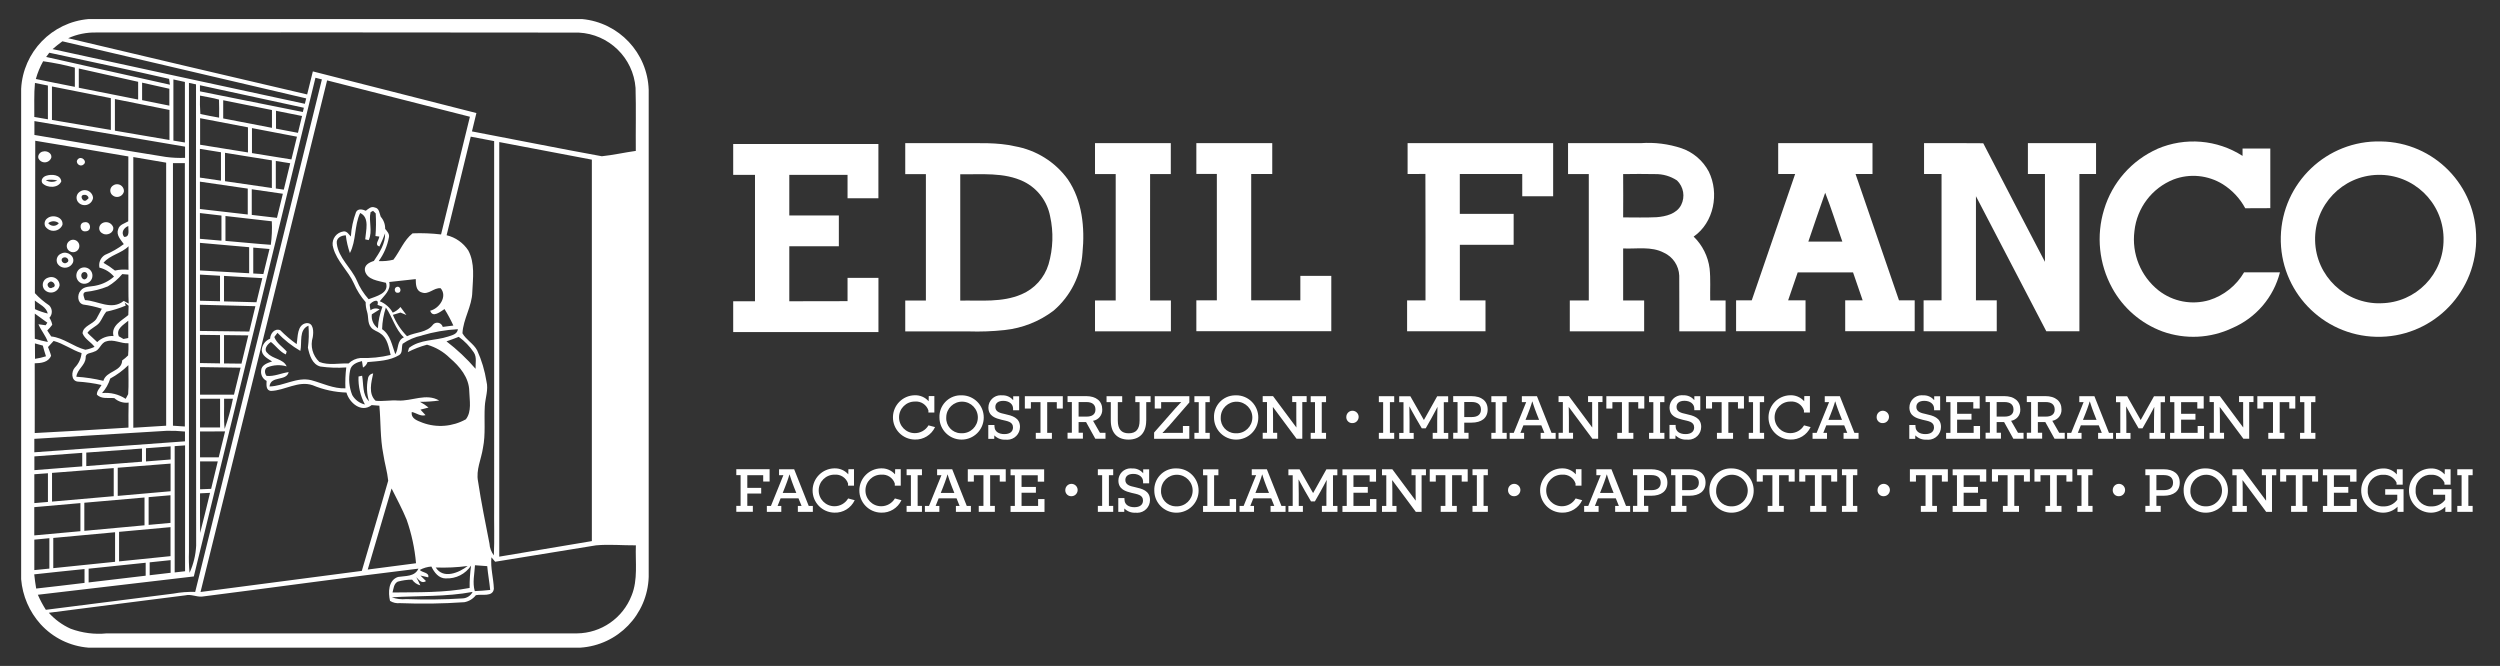 <?xml version="1.0" encoding="UTF-8"?>
<svg xmlns="http://www.w3.org/2000/svg" id="Livello_1" viewBox="0 0 500 133.19">
  <rect x="0" y="0" width="500" height="133.19" fill="#333333" stroke="none"/>
  <defs>
    <style>.cls-1{fill:#fff;stroke-width:0px;}</style>
  </defs>
  <g id="Raggruppa_175-2">
    <path id="Tracciato_560" class="cls-1" d="m17.74,3.81h98.67c7.38.69,13.09,6.75,13.33,14.16,0,32.47,0,64.94,0,97.41-.24,7.53-6.15,13.66-13.67,14.15H17.68c-3.67-.29-7.09-1.97-9.57-4.7-2.24-2.49-3.6-5.65-3.88-8.98V17.76c.38-7.37,6.15-13.33,13.51-13.95m-4.13,3.83c15.93,3.78,31.87,7.53,47.82,11.25.38-1.54.76-3.07,1.14-4.61l32.71,8.33c-.3,1.22-.59,2.44-.89,3.67,8.66,1.64,17.31,3.4,25.98,4.97,2.28-.24,4.52-.75,6.79-1.07-.04-4.2.07-8.4-.05-12.6-.46-6.02-5.33-10.76-11.36-11.06-32.18-.04-64.35-.05-96.52-.02-1.93-.04-3.85.35-5.61,1.15m-3.12,2.17c16.81,3.67,33.64,7.32,50.47,10.94l.27-1.08c-16.25-3.8-32.51-7.61-48.76-11.42-.68.5-1.34,1.02-1.97,1.57m-.65.72c-.21.28-.42.56-.63.84,8.25,1.84,16.49,3.73,24.75,5.55-.04-.29-.12-.88-.16-1.17-7.96-1.83-15.97-3.49-23.95-5.22m-1.24,1.7c-.62,1.12-1.12,2.31-1.46,3.55,2.6.55,5.2,1.05,7.8,1.57v-3.84c-2.09-.55-4.2-.98-6.34-1.28m7.13,1.46v3.84c3.96.79,7.92,1.58,11.87,2.36v-3.55c-3.95-.89-7.91-1.78-11.87-2.66m23,101.59c-10.4,1.22-20.8,2.44-31.19,3.66.45,1.04.99,2.05,1.6,3.01,8.5-1.07,17-2.16,25.5-3.24,1.44-.27,2.91-.38,4.37-.34,8.43-34.17,16.88-68.34,25.34-102.5-.32-.08-.98-.24-1.29-.33-8.08,33.26-16.19,66.51-24.33,99.75M28.42,16.53v3.5c1.82.37,3.64.73,5.45,1.1,0-1.13,0-2.25,0-3.38l-5.45-1.22m6.26,11.59c.77.12,1.53.25,2.3.38v-12.11l-2.3-.5c0,4.07,0,8.15,0,12.22m5.42,90.29c10.75-1.41,21.51-2.81,32.26-4.22,1.75-6.01,3.57-12.01,5.28-18.04-.18-1.79-.73-3.55-.99-5.35-.63-3.18-.48-6.44-.78-9.65l-1.54-.12c-2.06,1.62-4.46-.45-5.04-2.51-2.32-.07-4.61-.56-6.75-1.46-2.86-.98-5.55,1.05-8.37,1.14-1.03-.12-.88-1.27-.85-2.01-.76-.38-1.2-1.2-1.1-2.05.04-1.15,1.3-1.54,2.2-1.84-.85-.56-2.07-1.12-2.07-2.32.08-1,.73-1.87,1.67-2.23.04-1.03.92-2.16,2.04-1.69,1.01,1.02,2.1,1.95,3.27,2.78.26-1.43.05-3.88,1.92-4.2,1.52-.15,1.48,1.78,1.3,2.81-.54,1.77-.03,3.68,1.32,4.95,1.84.73,3.91.24,5.85.3.64-.62,1.47-1.01,2.36-1.09,2.04.07,4.07-.13,6.05-.61-.4-1.49-.6-3.31-1.99-4.24-.62-.52-1.52-.65-1.99-1.34-.67-.87-.42-2.04-.73-3.04-.2-.63-.3-1.28-.29-1.94-.98-1.12-1.78-2.38-2.36-3.75-1.12-2.52-3.39-4.4-4.12-7.1-.45-1.31.26-2.74,1.57-3.18.17-.06.34-.1.51-.12.69-.06,1.03.61,1.44,1.03.1-1.67.45-3.31,1.03-4.88.39-.79,1.32-.56,1.96-.28.53-.39,1.07-.95,1.8-.65.9.14.92,1.17,1.18,1.84.59.67.91,1.54.89,2.43.38.5.93,1.02.75,1.72-.32,1.71-1.02,3.33-2.04,4.73.99.05,1.98-.04,2.94-.28,1.32-1.72,2.09-3.9,3.83-5.27,1.9-.08,3.81,0,5.7.22,1.91-7.85,3.83-15.7,5.77-23.54-9.52-2.42-19.04-4.85-28.56-7.27-8.45,34.1-16.88,68.19-25.31,102.29M6.86,23.39c.91.15,1.82.31,2.72.47v-6.75c-.86-.18-1.72-.34-2.59-.52-.22,2.26-.1,4.53-.13,6.8m30.93-6.81v93.8c-.05,1.4-.01,2.8.12,4.19.78-1.72,1.23-3.56,1.32-5.44-.03-30.76-.04-61.51-.03-92.26-.35-.07-1.06-.22-1.42-.29m2.21.47v1.22c6.86,1.37,13.72,2.75,20.58,4.13l.2-.85c-6.92-1.5-13.85-3-20.77-4.5m-29.61.24v6.7c3.93.67,7.85,1.33,11.78,2v-6.36c-3.93-.78-7.86-1.56-11.78-2.34m29.61,1.82c-.04,1.23-.02,2.46.07,3.69,1.24.29,2.5.49,3.75.73,0-1.2.04-2.41-.02-3.61-1.24-.36-2.53-.53-3.79-.8m-17.03.69v6.33c3.64.62,7.28,1.23,10.91,1.86v-6.01c-3.64-.73-7.28-1.46-10.91-2.18m21.66.24v3.64c3.25.62,6.5,1.25,9.75,1.88v-3.56l-9.75-1.96m10.56,2.12v3.56c1.46.28,2.93.56,4.39.84.27-1.12.55-2.24.82-3.37-1.73-.35-3.47-.69-5.2-1.04m-15.19,1.48v5.31c3.19.52,6.38,1.03,9.57,1.54v-5.02c-3.19-.61-6.38-1.22-9.57-1.83m-33.14.59v2.76c8.77,1.47,17.52,3.01,26.3,4.4,1.27.17,2.55.23,3.83.18v-2.24c-10.05-1.71-20.09-3.41-30.13-5.11m43.51,1.4c0,1.67,0,3.34,0,5,2.63.42,5.26.85,7.89,1.27.37-1.51.74-3.03,1.11-4.55-3-.57-6-1.14-9-1.72m38.93,21.43c1.78.42,3.34,1.52,4.34,3.05,1.35,2.53.93,5.52.8,8.27-.05,2.89-1.83,5.42-1.97,8.29.73,1.31,2.22,2.06,2.94,3.41.9,1.97,1.52,4.06,1.86,6.2.43,1.67-.24,3.31-.33,4.97-.17,2.78.19,5.6-.37,8.35-.32,2.23-1.44,4.39-.98,6.69.62,4.17,1.48,8.29,2.28,12.43.05.86.36,1.69.88,2.37.15-3.29.02-6.58.06-9.87V28.22c-1.56-.3-3.12-.59-4.68-.89-1.61,6.58-3.22,13.15-4.83,19.73M7.05,28.16c-.02,10.16-.02,20.32-.07,30.47.85.93,1.81,1.75,2.86,2.45.68.68.7,1.78.04,2.48.29.42.48.9.57,1.4-.3.4-.64.79-1,1.14.27.39.53.79.79,1.19,2.5.27,4.43,2.05,6.83,2.66.64-.11,1.25-.3,1.84-.58-.71-.98-1.97-1.55-2.4-2.72.11-1.51,2.06-1.75,2.78-2.9.38-.65.7-1.34,1.07-2-1.21-.39-2.45-.67-3.71-.84-1.19-.31-1.25-1.97-.53-2.78.73-.96,2.06-.76,3.1-1.02,1.33-.27,2.57-.89,3.58-1.79-.76-.89-1.77-1.52-2.91-1.79-.21-1,.23-2.02,1.1-2.55,1.34-.56,2.61-1.28,3.77-2.16-.6-.87-1.57-1.8-1.13-2.96.24-.95,1.3-1.16,2.02-1.6.02-4.33.02-8.65.02-12.97-6.21-1.06-12.41-2.12-18.63-3.14m92.81.26v82.92l18.52-3.11c0-25.43,0-50.86,0-76.29-6.18-1.18-12.35-2.35-18.53-3.52m-59.86,1.37v5.74l4.21.61v-5.68c-1.41-.23-2.81-.46-4.21-.68m5.02.8v5.67c3.12.45,6.24.91,9.37,1.36v-5.53c-3.12-.5-6.25-1-9.37-1.51m-18.34.86v54.13c2.19-.16,4.38-.25,6.57-.41,0-17.54,0-35.07,0-52.61-2.19-.38-4.38-.74-6.57-1.12m28.5.78v5.51c.53.08,1.07.15,1.6.23.43-1.76.86-3.52,1.28-5.28l-2.88-.46h0Zm-20.57.43v52.52c.8.05,1.58.1,2.38.16v-52.68h-2.38Zm5.39,3.71v5.47c3.19.37,6.38.73,9.57,1.1v-5.18c-3.19-.46-6.38-.92-9.57-1.39m10.37,1.51v5.14l5.04.59c.39-1.61.78-3.22,1.18-4.82-2.07-.3-4.15-.61-6.22-.9m23.77,4.57c-.45,1.81.47,3.8-.38,5.6l-.7-.15c.12-1.69.94-4.39-1.01-5.27-1.2,2.52-.75,5.52-2.05,8.01-.4-1.15-.68-2.34-.82-3.55-.93.03-1.97.54-1.8,1.65.33,2.89,2.86,4.81,3.99,7.36.57,1.38,1.37,2.65,2.37,3.77,1.45-.57,4.17-1.16,3.47-3.28-1.51-.41-3.74-.57-4.2-2.38-.23-1.16.87-1.71,1.78-1.99,1.11-1.65,2.32-3.46,2.25-5.54-.33.9-.71,1.78-1.13,2.64-1.1-.29-.05-1.33-.03-1.98l-.77-.1c.13-1.51.14-3.02.05-4.53l-.53-.52-.49.27h0Zm-34.14.21v5.13l4.31.37v-5.02c-1.44-.16-2.87-.33-4.31-.5m5.11.59v4.98c3.02.25,6.04.57,9.07.78.21-1.56.28-3.13.2-4.7-3.09-.35-6.18-.71-9.27-1.06m-20.27,4.18c1.24.05.79-1.41.84-2.18-.9.35-1.51,1.29-.84,2.18m15.17,1.19v5.52c3.28.18,6.56.38,9.84.56v-5.21l-9.84-.87m-19.3,3.99c.81.45,1.58.97,2.3,1.55.89-.2,1.8-.25,2.71-.15-.02-1.57-.04-3.14.01-4.71-1.45,1.46-3.69,1.71-5.01,3.31m29.95-3.04v5.18c.67.04,1.34.07,2.02.11.41-1.67.82-3.34,1.23-5.01-1.08-.09-2.16-.19-3.25-.28m-29.09,7.76c-1.41.58-2.9.94-4.42,1.1-.83.2-.29,1.13-.15,1.64,2.61.14,5.35,2.13,7.76.16l.98.53c-.08-1.93-.03-3.86-.05-5.79l-1.23-.1c-.82.98-1.79,1.81-2.89,2.46m18.43-2.37v5.24c1.34.03,2.67.06,4.01.1v-5.1l-4.01-.23m4.81.26v5.1c2.16.06,4.33.11,6.49.17.39-1.61.78-3.21,1.17-4.82-2.56-.15-5.11-.3-7.66-.45m33.04,1.22c.4,1.64-1.01,2.7-1.89,3.85,1.1.44,2.02,1.25,2.6,2.28.6-.25,1.13-.64,1.54-1.13.41.52.81,1.06,1.19,1.6l-1.19-.49c-.51.15-1.01.3-1.51.46.65,1.6,1.61,3.05,2.82,4.27,1.72-.85,3.99-.67,5.21-2.33.42-.46,1.14-.5,1.61-.07.16.15.27.33.33.54.71-.1,1.41-.19,2.12-.27-.52-1.14-1.11-2.24-1.77-3.3-.78.5-2.39,1.85-2.86.33,1.83-.44,3.49-2.86,2.09-4.49-1.34-.18-2.41,1.39-3.8.83-1.16-.32-1.17-1.68-1.18-2.66-1.77.21-3.54.39-5.31.58m-70.87,3.71c0,.57,0,1.15.02,1.72.82.37,1.68.67,2.56.88-.29-1.32-1.64-1.82-2.57-2.6m66.96.82c.03.38.08.76.16,1.13.52-.42,1.24-.49,1.83-.18-.39.25-1.18.74-1.57.99-.13,1.08.33,2.15,1.22,2.78.07-1.47.38-2.92.91-4.3-.33-.13-.66-.25-.99-.38.4-1.46-1.16-.66-1.56-.06m-49-.38l.21.59c-1.26.53-2.56.94-3.9,1.22-.53.64-.83,1.42-1.29,2.09-.64.91-1.87,1.2-2.47,2.14.62.65,1.33,1.21,1.95,1.85.86-.85,2.05-1.29,3.26-1.21-.54-2.08,1.67-3.09,2.96-4.2.02-.46.05-1.39.06-1.85-.26-.22-.52-.43-.78-.64m15.04.43v5.24c3.29.04,6.58.08,9.87.12.41-1.69.82-3.37,1.23-5.07-3.7-.1-7.4-.19-11.11-.29m36.45,4.88c1.68,1.16,1.98,3.25,2.64,5.02.71-1.11.28-2.74,1.72-3.38-1.74-1.62-2.28-4.05-3.61-5.96-.46,1.4-.71,2.85-.75,4.32m-69.46-3.11c-.02,1.67-.02,3.35,0,5.03.86.27,1.73.48,2.61.65-.44-1.29-1.37-2.32-1.89-3.55.48.06.97.13,1.45.2.08-.12.25-.38.34-.51-.83-.62-1.67-1.22-2.51-1.82m16.79,4.53l.94.55.96-.2c0-1.15,0-2.3,0-3.45-.92.81-2.51,1.62-1.89,3.1m36.31,2.93c-1.69-.98-3.23-2.19-4.58-3.61-.22.27-.43.55-.63.83.45,1.25,1.65,1.95,2.48,2.91l-.18.58c-1.21-.54-1.95-1.7-2.98-2.49-.69.43-1.55,1.49-.69,2.21,1.05,1.23,3.18,1.13,3.84,2.67-1.26-.37-2.62-.31-3.84.18-.67.3-.59,1.24-.18,1.72,1.52.16,2.94-.56,4.42-.76-.44,1.91-3.63.65-3.83,2.88,2.84-.08,5.48-1.96,8.35-1.26,2.26.61,4.42,1.72,6.83,1.63-.06-1.4,0-2.79.17-4.18-1.72.12-3.46.06-5.17-.18-1.65-.42-2.19-2.3-2.5-3.77.19-1.46.23-2.93.11-4.4-1.97.79-1.25,3.37-1.62,5.02m24.3-3.05c-1.38.28-2.69.84-3.85,1.65-.27.73.07,1.79-.69,2.26-1.89,1.15-4.19,1.2-6.33,1.4-.15.47-.48.86-.91,1.1-.05-.32-.15-.98-.2-1.3-.99.23-2.19.7-2.37,1.85-.35,1.65-.21,3.37.42,4.94.55.96,1.47,1.64,2.54,1.89-.92-1.72-1.36-3.65-1.28-5.6.18-.04.55-.11.72-.15.32,1.72,0,3.8,1.39,5.11-.46-1.45-.54-2.99-.23-4.47.04-.57.48-1.03,1.05-1.1-.37,1.76-1.01,4.04.48,5.46,1.49.17,2.99-.16,4.49-.04,2.76.16,5.63-1.54,8.24,0-1.27.17-2.56.26-3.85.26.61.32,1.18.7,1.71,1.14l-1.61.42c.34.36.67.72,1.01,1.1-.98.32-1.83-.45-2.75-.63-.2,1.37,1.17,1.74,2.16,2.15,2.85,1.05,6.01.79,8.66-.69,1.21-1.56.73-3.77.68-5.61-.04-2.74-1.91-4.96-3.89-6.65-1.27-1.26-2.84-2.17-4.56-2.66-1.33.36-2.62.86-3.84,1.48.06-.21.18-.63.24-.84,2.24-1.74,5.23-1.41,7.8-2.26.78-.27,1.85-.45,1.98-1.48-2.44.13-4.86.55-7.21,1.25m-44.38-.12v5.64c1.34.02,2.67.05,4.01.07v-5.66c-1.34-.02-2.67-.04-4.01-.05m4.81.05v5.67c1.17.01,2.33.03,3.49.04.45-1.88.92-3.76,1.37-5.65l-4.86-.06m44.49,1.25c2.12,1.63,4.07,3.46,5.82,5.49-.05-1.07.29-2.29-.34-3.25-.81-1.22-1.84-2.29-3.03-3.14-.8.32-1.62.62-2.44.9m-78.58-.08c-.37.42-.74.82-1.12,1.22.21.58.46,1.14.61,1.74-.52,1.33-2.04,1.49-3.27,1.51.02,4.65,0,9.3,0,13.95,6.25-.32,12.5-.69,18.75-1.09,0-1.67-.02-3.33.03-5-1.03.14-2.08-.19-2.85-.89-1.16-.12-2.62.25-3.5-.72-.02-.75.59-1.3.94-1.91-1.58-.36-3.19-.58-4.8-.68-1.31-.18-1.27-2.01-.55-2.8.77-.78,1.25-1.8,1.35-2.9-1.95-.63-3.6-1.91-5.58-2.43m8.11,2.14c-.64.34-1.8.22-1.71,1.23-.07,1.52-1.71,2.29-1.86,3.79,1.82.11,3.62.39,5.4.82.57-2.02,3.69-1.82,3.76-4.08.43-.3.82-.64,1.19-1.01.07-.81.09-1.62.07-2.43-1.51.11-2.94-.88-4.44-.37-1.11.26-1.28,1.78-2.41,2.04m-11.86-1.63c0,1.03,0,2.06.02,3.08.74-.11,1.48-.28,2.19-.51-.23-.71-.45-1.42-.63-2.14-.53-.15-1.06-.29-1.58-.44m15.06,7.03c-.33,1.08-.89,2.07-1.64,2.91,1.66-.18,3.34.23,4.73,1.15.12-.23.38-.7.5-.94.14-1.93.03-3.87.04-5.8-1.08,1.06-2.3,1.96-3.63,2.68m17.96-2.28v5.51h6.79l1.32-5.4c-2.7-.04-5.4-.08-8.11-.12m4.81,6.33c.05,2.01-.12,4.04.12,6.04.69-1.97,1.25-3.99,1.65-6.04h-1.77Zm-4.81,0v5.75c1.34-.02,2.67-.02,4.01-.01v-5.74h-4.01,0Zm-33.14,8.03v2.68c10.05-.73,20.09-1.46,30.13-2.19v-1.96c-1.19-.12-2.4-.17-3.6-.15-8.84.55-17.69,1.06-26.53,1.61m33.14-1.47v5.17h3.74c.42-1.73.84-3.46,1.27-5.19-1.67.01-3.33.02-5,.02m-10.82,3.36v2.63l4.93-.39v-2.62l-4.93.37m5.74-.42v25.26l2.08-.24v-25.17c-.69.05-1.39.1-2.08.15m-17.68,1.29v2.7c3.71-.29,7.43-.58,11.14-.88v-2.63c-3.71.27-7.43.54-11.14.81m-10.38.76v2.75c3.19-.24,6.38-.49,9.57-.75v-2.71c-3.19.24-6.38.47-9.57.71m33.14,1.01v5.57c.73-.03,1.47-.06,2.21-.09.44-1.83.89-3.66,1.33-5.49h-3.54Zm-16.47,1.26c0,1.88,0,3.75,0,5.63,3.52-.31,7.05-.62,10.57-.93v-5.53c-3.53.27-7.05.55-10.57.83m-13.14,1.03v5.74c4.11-.36,8.23-.72,12.34-1.08v-5.62c-4.12.32-8.23.64-12.35.96m-3.53.28v5.76c.91-.07,1.82-.15,2.72-.23v-5.74c-.9.07-1.81.14-2.72.2m71.45,2.85c-1.59,5.4-3.18,10.81-4.77,16.21,3.22-.42,6.44-.85,9.66-1.26-.26-2.97-.89-5.9-1.88-8.72-.88-2.14-1.98-4.17-3.01-6.24m-38.31.99c.01,2.64-.03,5.28.02,7.91.7-2.66,1.32-5.35,1.98-8.02-.67.03-1.34.07-2.01.1m-10.27.76v5.55c1.46-.14,2.91-.27,4.37-.4v-5.53c-1.46.13-2.91.25-4.37.38m-12.86,1.12c0,1.87,0,3.74,0,5.62,4.01-.37,8.03-.74,12.04-1.11v-5.56c-4.02.35-8.03.69-12.04,1.05m-10.01.87v5.66c3.08-.28,6.15-.56,9.23-.84v-5.62c-3.08.27-6.15.54-9.23.81m16.96,4.93v5.92c3.43-.35,6.86-.7,10.29-1.05v-5.8c-3.43.32-6.86.63-10.29.94m-13.16,1.22v6.04c4.12-.42,8.24-.84,12.36-1.27v-5.91c-4.12.38-8.24.76-12.36,1.14m-3.79.34v6.09c1-.1,2-.2,3.01-.3v-6.08l-3.01.29m112.34,1.14c-6.72,1.1-13.45,2.19-20.17,3.28l-.75-.89c-.22,2.12.42,4.19.49,6.29-.2,1.73-2.43,1.01-3.6,1.29-.56.73-1.38,1.23-2.29,1.4-4.3.3-8.61.36-12.91.19-.69.07-1.38-.08-1.97-.45-.39-1.67-.36-4.15,1.61-4.79,1.47-.24,3.33-.01,4.07-1.66-14.44,1.75-28.85,3.76-43.29,5.59-1.12.09-2.19-.53-3.32-.25-9.1,1.17-18.21,2.3-27.31,3.49,1.22,1.36,2.7,2.44,4.37,3.19,2.3.85,4.75,1.17,7.19.93h94.07c4.84-.05,9.16-3.04,10.92-7.56,1.31-3.19.73-6.69.86-10.05-2.65.02-5.31-.24-7.95,0m-89.29,3.41v2.57c1.39-.17,2.79-.33,4.19-.49v-2.53c-1.39.14-2.79.29-4.19.44m-12.21,1.27c0,.92,0,1.83,0,2.75l11.41-1.35v-2.59l-11.41,1.19m69.42-.24c1.5,2.38,4.65,1.06,6.39-.3-2.12.28-4.26.38-6.39.3m2.01,2.19c-1.43,0-2.32-1.23-2.88-2.38-.81.06-1.6.29-2.32.68.45.55,1.97.49,1.69,1.48-.39-.09-1.17-.27-1.56-.36.28.28.84.84,1.12,1.11-.87.59-1.42-.25-1.96-.79.3.53.57,1.07.82,1.64-.67-.16-1.25-.57-1.64-1.14-.97,0-1.94.14-2.88.4-.8.42-.83,1.4-1.04,2.17,5.14-.07,10.34.08,15.42-.91-.02-1.5.08-2.99.29-4.47-1.12,1.69-3.04,2.66-5.06,2.56m5.84-2.63c-.09,1.72-.54,3.47-.04,5.17,1.03-.03,2.05-.12,3.08-.23-.15-1.59-.45-3.17-.59-4.76-.82-.06-1.63-.12-2.44-.18m-88.16,1.82c.1.95.23,1.89.39,2.84,3.23-.34,6.45-.76,9.67-1.13v-2.77c-3.35.36-6.71.67-10.06,1.06m71.51,4.59c.93.34,1.92.46,2.91.36,3.76.14,7.53.1,11.29-.14.84-.05,1.59-.55,1.97-1.3-5.33,1.01-10.77.74-16.16,1.08"></path>
    <path id="Tracciato_561" class="cls-1" d="m8.63,30.3c.74-.21,1.78.34,1.64,1.2-.23.73-1.01,1.14-1.74.91-.28-.09-.52-.26-.69-.49-.53-.61.06-1.55.8-1.63"></path>
    <path id="Tracciato_562" class="cls-1" d="m15.59,31.83c.72-.76,2,.52,1.07,1.1-.68.57-1.75-.41-1.07-1.1"></path>
    <path id="Tracciato_563" class="cls-1" d="m9.27,35.14c1.03-.34,2.84-.24,2.99,1.13-.6,1.41-2.85,1.38-3.8.35-.37-.67.18-1.3.81-1.48m-.12.89c.7.43,1.58.46,2.31.06-.76-.18-1.54-.2-2.31-.06"></path>
    <path id="Tracciato_564" class="cls-1" d="m22.63,37.09c.62-.43,1.48-.28,1.91.34.18.26.27.58.24.9-.19.75-.96,1.21-1.71,1.02-.17-.04-.34-.12-.48-.23-.56-.38-.7-1.14-.32-1.69.1-.14.22-.26.37-.35"></path>
    <path id="Tracciato_565" class="cls-1" d="m15.96,38.34c.75-.54,1.8-.37,2.34.38.19.26.3.57.31.89-.16.93-1.04,1.56-1.97,1.4-.34-.06-.65-.21-.89-.45-.57-.54-.59-1.44-.04-2.01.08-.08.16-.15.25-.21m.98.63c-1.31-.08-.27,1.89.5.92.66-.28-.09-1-.5-.92"></path>
    <path id="Tracciato_566" class="cls-1" d="m9.47,43.66c1.05-.88,3.25-.25,3.02,1.32-.42.99-1.57,1.45-2.56,1.03-.36-.16-.67-.42-.89-.75-.26-.57-.08-1.24.42-1.6m.18.96c.43.59,1.26.72,1.85.29.1-.08.2-.17.28-.27-.61-.51-1.5-.52-2.12-.02"></path>
    <path id="Tracciato_567" class="cls-1" d="m16.92,44.45c1.24-.26,1.55,1.78.22,1.81-1.19.21-1.46-1.75-.22-1.81"></path>
    <path id="Tracciato_568" class="cls-1" d="m20.22,44.8c.63-.55,1.59-.48,2.14.16.12.14.21.3.28.47.23,1.13-1.27,1.82-2.14,1.25-.57-.26-.82-.94-.55-1.51.07-.14.16-.27.28-.37"></path>
    <path id="Tracciato_569" class="cls-1" d="m13.96,48.14c.58-.37,1.35-.19,1.72.39s.19,1.35-.39,1.72c-.41.26-.93.26-1.34,0-.58-.34-.77-1.09-.43-1.67.11-.18.26-.33.44-.43"></path>
    <path id="Tracciato_570" class="cls-1" d="m12.32,50.68c1.13-.54,2.73.53,2.27,1.83-.4.89-1.44,1.28-2.33.88-.31-.14-.57-.37-.76-.66-.37-.7-.11-1.58.6-1.95.07-.04.15-.07.22-.09m.42.81c-.94.34-.1,1.53.61,1.03.73-.32.07-1.27-.61-1.03"></path>
    <path id="Tracciato_571" class="cls-1" d="m15.95,53.75c.76-.5,1.77-.29,2.27.47.5.76.29,1.77-.47,2.27-.43.28-.97.35-1.45.17-.86-.35-1.26-1.33-.91-2.19.12-.29.32-.54.57-.72m.92.65c-.83.05-.82,1.26-.07,1.49.9-.05.93-1.46.07-1.49"></path>
    <path id="Tracciato_572" class="cls-1" d="m9.68,55.51c.86-.32,1.82.12,2.14.98.07.19.1.38.1.58-.17.95-1.07,1.58-2.02,1.42-.42-.07-.79-.29-1.06-.62-.49-.67-.35-1.62.32-2.11.15-.11.33-.2.51-.24m.12.99c-.69.35.07,1.47.65,1.01,1.19-.18-.01-1.77-.65-1.01"></path>
    <path id="Tracciato_573" class="cls-1" d="m79.36,57.38c.8-.26,1.05,1.17.23,1.17-.69.13-.89-.98-.23-1.17"></path>
    <path id="Tracciato_574" class="cls-1" d="m431.47,29.77c5.56-2.38,11.95-1.86,17.04,1.41,0-.49,0-.98,0-1.47h5.55v11.92c-1.67,0-3.34.02-5.01.02-1.06-1.97-2.61-3.62-4.5-4.81-2.96-1.82-6.59-2.18-9.84-.95-4.32,1.72-7.33,5.69-7.82,10.31-.59,4.54,1.25,9.06,4.84,11.9,2.87,2.24,6.65,2.95,10.14,1.92,2.93-.93,5.4-2.91,6.95-5.56,2.39,0,4.77,0,7.17,0-1.27,4.99-4.78,9.1-9.51,11.14-4.39,2.08-9.42,2.33-13.99.69-4.29-1.59-7.87-4.68-10.06-8.7-2.63-4.8-3.22-10.46-1.61-15.7,1.62-5.4,5.51-9.82,10.66-12.11"></path>
    <path id="Tracciato_575" class="cls-1" d="m181.05,28.63h11.18c3.58.03,7.21-.19,10.73.62,4.26.75,8.06,3.12,10.6,6.61,2.91,4.27,3.43,9.69,2.94,14.7-.29,4.47-2.37,8.64-5.77,11.56-2.85,2.17-6.24,3.51-9.8,3.89-2.4.26-4.82.35-7.24.27h-12.64v-6.17c1.38,0,2.75,0,4.13,0,0-8.43,0-16.85,0-25.28-1.38,0-2.76,0-4.13,0v-6.17m11,6.18v25.28c4.09-.08,8.38.41,12.24-1.25,2.61-1.1,4.59-3.3,5.42-6.01.91-3.13,1.02-6.44.31-9.62-.58-3-2.52-5.56-5.26-6.92-3.96-1.92-8.46-1.39-12.71-1.47"></path>
    <path id="Tracciato_576" class="cls-1" d="m218.99,28.63h15.17v6.18h-4.14c-.02,8.43,0,16.85,0,25.28h4.16v6.18h-15.18v-6.18h4.14c0-8.43,0-16.85,0-25.27h-4.14v-6.18"></path>
    <path id="Tracciato_577" class="cls-1" d="m239.26,28.63c5.06,0,10.12,0,15.19,0v6.17h-4.21v25.27h9.83v-4.9h6.19v11.07h-26.99v-6.18h4.1v-25.27h-4.1v-6.18"></path>
    <path id="Tracciato_578" class="cls-1" d="m281.5,28.63c9.71,0,19.42,0,29.13,0v10.62h-6.18c0-1.48,0-2.97,0-4.45-4.16,0-8.33,0-12.49,0v7.98h10.77v6.18h-10.76v11.12h5.13v6.18h-15.68v-6.18h3.68c-.01-8.43.03-16.86-.02-25.29-1.19.02-2.37.02-3.56.01v-6.17"></path>
    <path id="Tracciato_579" class="cls-1" d="m313.6,28.63h14.55c2.77-.2,5.55.15,8.18,1.03,2.33.81,4.26,2.47,5.42,4.65,2.14,4.32,1.05,10.2-3.02,13.01,1.75,1.7,2.88,3.95,3.19,6.37.23,2.13.07,4.27.12,6.4h3.08c0,2.06,0,4.12,0,6.17-3.09,0-6.18,0-9.26,0-.01-3.71.02-7.41-.01-11.12-.08-2-1.27-3.79-3.1-4.61-2.51-1.31-5.42-.71-8.12-.84v10.4h4.2v6.18h-14.87v-6.17h3.8c0-8.43,0-16.85,0-25.28h-4.15v-6.18m11.02,6.19c.02,2.88.02,5.77,0,8.65,2.24,0,4.48.07,6.71-.04,1.83-.15,3.98-.66,4.89-2.44.83-1.64.5-3.63-.83-4.91-1.3-.86-2.83-1.3-4.38-1.27-2.13-.05-4.27-.03-6.39,0"></path>
    <path id="Tracciato_580" class="cls-1" d="m355.66,28.63c6.28,0,12.56,0,18.84,0v6.17c-1.13,0-2.26,0-3.39,0,2.9,8.42,5.8,16.84,8.69,25.27h3.14v6.17c-4.63,0-9.26,0-13.9,0v-6.18h3.49c-.64-1.86-1.28-3.72-1.92-5.58h-11.07c-.64,1.86-1.27,3.72-1.91,5.58h3.48v6.18h-13.89v-6.17h3.13c2.89-8.43,5.78-16.85,8.68-25.27h-3.39v-6.17m9.4,9.92c-1.17,3.24-2.25,6.52-3.37,9.77h6.8c-1.16-3.25-2.16-6.56-3.43-9.77"></path>
    <path id="Tracciato_581" class="cls-1" d="m384.79,28.63c3.95,0,7.91-.03,11.86.02,4.08,7.92,8.22,15.82,12.34,23.72.01-5.85,0-11.71,0-17.57h-3.41v-6.17c4.54,0,9.08,0,13.63,0v6.17h-3.33c0,10.48,0,20.97,0,31.45h-6.62c-4.69-9-9.38-18.01-14.07-27.01-.01,6.94-.01,13.89,0,20.83h4.16v6.18c-4.88,0-9.75,0-14.63,0,0-2.06,0-4.12,0-6.18h3.59v-25.27h-3.5v-6.17"></path>
    <path id="Tracciato_582" class="cls-1" d="m146.63,28.8h29.05c0,3.62,0,7.23,0,10.85-2.06,0-4.12,0-6.17,0v-4.67h-11.65v8.11h9.91c0,2.05,0,4.11,0,6.16-3.3.02-6.61,0-9.91,0,0,3.67,0,7.33,0,11,3.88-.02,7.76.01,11.65-.02-.01-1.55,0-3.11,0-4.66h6.18v10.85h-29.05v-6.17h4.36v-25.28h-4.36v-6.17"></path>
    <path id="Tracciato_583" class="cls-1" d="m476.16,28.29c-10.79-.26-19.74,8.28-20,19.07-.26,10.79,8.28,19.74,19.07,20,10.79.26,19.74-8.28,20-19.07,0-.15,0-.31,0-.47.12-10.66-8.41-19.4-19.07-19.53m0,32.37c-7.09.17-12.98-5.44-13.14-12.54-.17-7.09,5.44-12.98,12.54-13.15,7.09-.17,12.98,5.44,13.15,12.54,0,.1,0,.2,0,.3.08,7.01-5.53,12.76-12.54,12.84"></path>
    <path id="Tracciato_584" class="cls-1" d="m187,85.44c-.74,1.56-2.32,2.53-4.04,2.47-2.45-.03-4.4-2.04-4.37-4.49.03-2.39,1.95-4.32,4.34-4.37,1.06-.04,2.08.39,2.78,1.18h.02l.02-1.01h1.12v3.29h-1.19v-.43c-.38-1.14-1.49-1.87-2.68-1.77-1.75-.02-3.18,1.38-3.19,3.13-.02,1.75,1.38,3.18,3.13,3.19,1.13.01,2.18-.58,2.76-1.56l1.31.35Z"></path>
    <path id="Tracciato_585" class="cls-1" d="m192.34,79.06c2.45.01,4.42,2,4.41,4.45-.01,2.45-2,4.42-4.45,4.41-2.44-.01-4.41-1.99-4.41-4.42-.09-2.36,1.75-4.35,4.11-4.44.11,0,.22,0,.34,0m0,7.59c1.75.04,3.19-1.35,3.23-3.09.04-1.75-1.35-3.19-3.09-3.23s-3.19,1.35-3.23,3.09c0,.02,0,.05,0,.07-.1,1.64,1.16,3.06,2.8,3.15.1,0,.19,0,.29,0"></path>
    <path id="Tracciato_586" class="cls-1" d="m198.9,85.29c0,1.02.85,1.53,1.97,1.53s1.73-.5,1.73-1.34c0-1.16-1.17-1.25-2.3-1.53s-2.62-.69-2.62-2.45c0-1.35,1.1-2.45,2.45-2.45.1,0,.19,0,.29.02.83-.05,1.64.29,2.18.93h.04v-.75h1.19v2.8h-1.21v-.32c0-.94-.83-1.56-1.95-1.56-1.01,0-1.6.44-1.6,1.23,0,1,1.01,1.22,1.9,1.41,1.41.32,3.03.69,3.03,2.58,0,1.41-1.13,2.55-2.54,2.56-.12,0-.23,0-.35-.02-.82.06-1.64-.24-2.22-.83h-.02l-.02.67h-1.19v-2.77h1.23v.29Z"></path>
    <path id="Tracciato_587" class="cls-1" d="m211.36,81.71v-1.28h-1.92v6.14h.94v1.19h-3.22v-1.19h.94v-6.14h-1.92v1.28h-1.21v-2.47h7.59v2.47h-1.2Z"></path>
    <path id="Tracciato_588" class="cls-1" d="m219.06,87.75l-1.85-3.34h-1.49v2.14h.86v1.19h-3.07v-1.19h.86v-6.14h-.86v-1.19h3.68c2.06,0,3.26,1.01,3.26,2.67.05,1.11-.74,2.09-1.84,2.27l1.38,2.4h1.11v1.19h-2.05Zm-1.74-4.43c.98,0,1.77-.37,1.77-1.4s-.67-1.51-1.82-1.51h-1.55v2.91h1.6Z"></path>
    <path id="Tracciato_589" class="cls-1" d="m229.24,84.12c0,2.46-1.32,3.8-3.54,3.8s-3.54-1.34-3.54-3.8v-3.69h-.85v-1.19h3.13v1.19h-.88v3.68c0,1.72.71,2.55,2.18,2.55s2.18-.83,2.18-2.55v-3.68h-.86v-1.19h3.06v1.19h-.87v3.69Z"></path>
    <path id="Tracciato_590" class="cls-1" d="m233.64,85.34c-.74.85-1.13,1.22-1.13,1.23v.04s.52-.04,1.18-.04h2.89v-1.37h1.28v2.56h-7.04v-1.25l4.23-4.81c.76-.88,1.18-1.24,1.18-1.25l-.02-.04s-.54.02-1.14.02h-2.84v1.28h-1.28v-2.47h6.92v1.25l-4.22,4.86Z"></path>
    <path id="Tracciato_591" class="cls-1" d="m241.95,86.57v1.19h-3.07v-1.19h.87v-6.14h-.87v-1.19h3.07v1.19h-.87v6.14h.87Z"></path>
    <path id="Tracciato_592" class="cls-1" d="m247.25,79.06c2.45,0,4.42,2,4.41,4.45,0,2.45-2,4.42-4.45,4.41-2.44,0-4.41-1.99-4.41-4.42-.09-2.36,1.75-4.35,4.11-4.43.11,0,.22,0,.33,0m0,7.59c1.75.04,3.19-1.35,3.23-3.09.04-1.75-1.35-3.19-3.09-3.23-1.75-.04-3.19,1.35-3.23,3.09,0,.02,0,.05,0,.07-.1,1.64,1.16,3.06,2.8,3.15.1,0,.19,0,.29,0"></path>
    <path id="Tracciato_593" class="cls-1" d="m260.47,87.75h-1.16l-4.7-6.32h-.04s.04,1.02.04,2.1v3.03h.83v1.19h-2.9v-1.19h.86v-6.14h-.86v-1.19h2.07l4.65,6.25h.02s-.02-1.05-.02-2.01v-3.06h-.82v-1.18h2.89v1.19h-.87v7.33Z"></path>
    <path id="Tracciato_594" class="cls-1" d="m265.21,86.57v1.19h-3.07v-1.19h.86v-6.14h-.86v-1.19h3.07v1.19h-.86v6.14h.86Z"></path>
    <path id="Tracciato_595" class="cls-1" d="m269.26,83.43c-.02-.68.51-1.26,1.19-1.28.68-.02,1.26.51,1.28,1.19.02.68-.51,1.26-1.19,1.28-.02,0-.03,0-.05,0-.64.04-1.19-.46-1.23-1.1,0-.03,0-.06,0-.09"></path>
    <path id="Tracciato_596" class="cls-1" d="m278.84,86.57v1.19h-3.07v-1.19h.86v-6.14h-.86v-1.19h3.07v1.19h-.86v6.14h.86Z"></path>
    <path id="Tracciato_597" class="cls-1" d="m289.65,86.57v1.19h-3.11v-1.19h.9v-2.42c0-1.03.06-2.74.06-2.75h-.02s-.34.71-1.18,2.22l-1.16,2.05h-.78l-1.18-2.03c-.88-1.52-1.26-2.3-1.27-2.32h-.04s.04,1.8.04,2.84v2.42h.83v1.19h-2.9v-1.19h.86v-6.14h-.86v-1.19h2.23l2.7,4.74h.02l2.65-4.74h2.19v1.19h-.87v6.14h.86Z"></path>
    <path id="Tracciato_598" class="cls-1" d="m294.29,79.23c2.02,0,3.24.96,3.24,2.67s-1.22,2.63-3.24,2.63h-1.44v2.03h.86v1.19h-3.07v-1.19h.87v-6.14h-.87v-1.19h3.64Zm.07,4.18c1.21,0,1.83-.54,1.83-1.51s-.67-1.5-1.83-1.5h-1.51v3.01h1.51Z"></path>
    <path id="Tracciato_599" class="cls-1" d="m301.34,86.57v1.19h-3.07v-1.19h.86v-6.14h-.86v-1.19h3.07v1.19h-.86v6.14h.86Z"></path>
    <path id="Tracciato_600" class="cls-1" d="m308.26,85.06h-3.58l-.6,1.51h.74v1.19h-2.89v-1.19h.82l2.16-5.34c.13-.33.26-.67.32-.79l-.02-.02c-.12.01-.3.01-.44.01h-.4v-1.19h3.02l2.91,7.33h.83v1.19h-3v-1.19h.74l-.61-1.51Zm-.9-2.24c-.63-1.61-.87-2.5-.88-2.52h-.04s-.24.91-.89,2.55l-.45,1.13h2.72l-.46-1.16Z"></path>
    <path id="Tracciato_601" class="cls-1" d="m319.64,87.75h-1.16l-4.7-6.32h-.04s.04,1.02.04,2.1v3.03h.83v1.19h-2.9v-1.19h.86v-6.14h-.86v-1.19h2.07l4.65,6.25h.02s-.02-1.05-.02-2.01v-3.06h-.82v-1.18h2.89v1.19h-.87v7.33Z"></path>
    <path id="Tracciato_602" class="cls-1" d="m327.65,81.71v-1.28h-1.92v6.14h.94v1.19h-3.22v-1.19h.94v-6.14h-1.91v1.28h-1.21v-2.47h7.59v2.47h-1.2Z"></path>
    <path id="Tracciato_603" class="cls-1" d="m332.88,86.57v1.19h-3.07v-1.19h.86v-6.14h-.86v-1.19h3.07v1.19h-.86v6.14h.86Z"></path>
    <path id="Tracciato_604" class="cls-1" d="m335.13,85.29c0,1.02.85,1.53,1.97,1.53s1.73-.5,1.73-1.34c0-1.16-1.17-1.25-2.3-1.53s-2.62-.69-2.62-2.45c0-1.35,1.1-2.45,2.45-2.46.1,0,.19,0,.29.02.83-.05,1.64.29,2.18.93h.04v-.75h1.19v2.8h-1.2v-.32c0-.94-.83-1.56-1.95-1.56-1.01,0-1.6.44-1.6,1.23,0,1,1.01,1.22,1.9,1.41,1.41.32,3.03.69,3.03,2.58,0,1.41-1.13,2.55-2.54,2.56-.12,0-.23,0-.35-.02-.82.06-1.64-.24-2.22-.83h-.02l-.02.67h-1.19v-2.77h1.23v.29Z"></path>
    <path id="Tracciato_605" class="cls-1" d="m347.59,81.71v-1.28h-1.92v6.14h.94v1.19h-3.22v-1.19h.94v-6.14h-1.92v1.28h-1.21v-2.47h7.59v2.47h-1.19Z"></path>
    <path id="Tracciato_606" class="cls-1" d="m352.82,86.57v1.19h-3.07v-1.19h.86v-6.14h-.86v-1.19h3.07v1.19h-.86v6.14h.86Z"></path>
    <path id="Tracciato_607" class="cls-1" d="m362.11,85.44c-.74,1.56-2.32,2.53-4.04,2.47-2.45-.03-4.4-2.04-4.37-4.49.03-2.39,1.95-4.32,4.34-4.37,1.06-.04,2.08.39,2.78,1.18h.02l.02-1.01h1.12v3.29h-1.19v-.43c-.38-1.14-1.49-1.87-2.68-1.77-1.75-.02-3.18,1.38-3.19,3.13-.02,1.75,1.38,3.18,3.13,3.19,1.13.01,2.18-.58,2.76-1.56l1.31.35Z"></path>
    <path id="Tracciato_608" class="cls-1" d="m368.84,85.06h-3.58l-.6,1.51h.74v1.19h-2.89v-1.19h.82l2.16-5.34c.13-.33.26-.67.32-.79l-.02-.02c-.12.01-.3.01-.44.01h-.4v-1.19h3.02l2.91,7.33h.83v1.19h-3v-1.19h.74l-.61-1.51Zm-.9-2.24c-.63-1.61-.87-2.5-.88-2.52h-.04s-.24.91-.89,2.55l-.45,1.13h2.72l-.46-1.16Z"></path>
    <path id="Tracciato_609" class="cls-1" d="m375.33,83.43c-.02-.68.51-1.26,1.19-1.28.68-.02,1.26.51,1.28,1.19.02.68-.51,1.26-1.19,1.28-.02,0-.03,0-.05,0-.64.04-1.19-.45-1.23-1.1,0-.03,0-.06,0-.1"></path>
    <path id="Tracciato_610" class="cls-1" d="m383.1,85.29c0,1.02.85,1.53,1.97,1.53s1.73-.5,1.73-1.34c0-1.16-1.17-1.25-2.3-1.53s-2.62-.69-2.62-2.45c0-1.36,1.1-2.45,2.45-2.45.1,0,.19,0,.29.02.83-.05,1.64.29,2.18.93h.04v-.75h1.19v2.8h-1.21v-.32c0-.94-.83-1.56-1.95-1.56-1.01,0-1.6.44-1.6,1.23,0,1,1.01,1.22,1.9,1.41,1.41.32,3.03.69,3.03,2.58,0,1.41-1.13,2.55-2.54,2.56-.12,0-.24,0-.35-.02-.82.06-1.64-.24-2.22-.83h-.02l-.02.67h-1.19v-2.77h1.23v.29Z"></path>
    <path id="Tracciato_611" class="cls-1" d="m389.22,87.76v-1.19h.87v-6.14h-.87v-1.19h6.72v2.47h-1.28v-1.28h-3.24v2.33h2.88v1.17h-2.88v2.64h3.31v-1.37h1.28v2.56h-6.8Z"></path>
    <path id="Tracciato_612" class="cls-1" d="m402.67,87.75l-1.85-3.34h-1.49v2.14h.86v1.19h-3.07v-1.19h.86v-6.14h-.86v-1.19h3.68c2.06,0,3.26,1.01,3.26,2.67.05,1.11-.74,2.09-1.84,2.27l1.38,2.4h1.11v1.19h-2.05Zm-1.74-4.43c.98,0,1.77-.37,1.77-1.4s-.67-1.51-1.82-1.51h-1.55v2.91h1.6Z"></path>
    <path id="Tracciato_613" class="cls-1" d="m410.91,87.75l-1.85-3.34h-1.49v2.14h.86v1.19h-3.07v-1.19h.86v-6.14h-.86v-1.19h3.68c2.06,0,3.26,1.01,3.26,2.67.05,1.11-.74,2.09-1.84,2.27l1.38,2.4h1.11v1.19h-2.05Zm-1.74-4.43c.98,0,1.77-.37,1.77-1.4s-.67-1.51-1.82-1.51h-1.55v2.91h1.6Z"></path>
    <path id="Tracciato_614" class="cls-1" d="m419.75,85.06h-3.58l-.6,1.51h.74v1.19h-2.89v-1.19h.82l2.16-5.34c.13-.33.25-.67.32-.79l-.02-.02c-.12.01-.3.01-.44.01h-.4v-1.19h3.02l2.91,7.33h.83v1.19h-3v-1.19h.74l-.61-1.51Zm-.9-2.24c-.63-1.61-.86-2.5-.88-2.52h-.04s-.24.91-.89,2.55l-.45,1.13h2.72l-.46-1.16Z"></path>
    <path id="Tracciato_615" class="cls-1" d="m433.01,86.57v1.19h-3.11v-1.19h.9v-2.42c0-1.03.06-2.74.06-2.75h-.02s-.34.71-1.18,2.22l-1.16,2.05h-.78l-1.18-2.03c-.88-1.52-1.25-2.3-1.27-2.32h-.04s.04,1.8.04,2.84v2.42h.83v1.19h-2.9v-1.19h.86v-6.14h-.86v-1.19h2.23l2.7,4.74h.02l2.65-4.74h2.19v1.19h-.86v6.14h.86Z"></path>
    <path id="Tracciato_616" class="cls-1" d="m434.01,87.76v-1.19h.86v-6.14h-.86v-1.19h6.73v2.47h-1.28v-1.28h-3.24v2.33h2.87v1.17h-2.87v2.64h3.31v-1.37h1.28v2.56h-6.8Z"></path>
    <path id="Tracciato_617" class="cls-1" d="m449.84,87.75h-1.16l-4.7-6.32h-.04s.04,1.02.04,2.1v3.03h.83v1.19h-2.9v-1.19h.86v-6.14h-.86v-1.19h2.07l4.65,6.25h.02s-.02-1.05-.02-2.01v-3.06h-.82v-1.18h2.89v1.19h-.86v7.33Z"></path>
    <path id="Tracciato_618" class="cls-1" d="m457.86,81.71v-1.28h-1.92v6.14h.94v1.19h-3.22v-1.19h.94v-6.14h-1.92v1.28h-1.21v-2.47h7.59v2.47h-1.2Z"></path>
    <path id="Tracciato_619" class="cls-1" d="m463.08,86.57v1.19h-3.07v-1.19h.86v-6.14h-.86v-1.19h3.07v1.19h-.86v6.14h.86Z"></path>
    <path id="Tracciato_620" class="cls-1" d="m152.64,96.32v-1.28h-3.18v2.53h2.78v1.14h-2.78v2.46h1.11v1.19h-3.31v-1.19h.86v-6.14h-.86v-1.19h6.66v2.47h-1.28Z"></path>
    <path id="Tracciato_621" class="cls-1" d="m159.7,99.67h-3.58l-.6,1.51h.74v1.19h-2.89v-1.19h.82l2.16-5.34c.13-.33.26-.67.32-.79l-.02-.02c-.12.01-.3.01-.44.01h-.4v-1.19h3.02l2.91,7.33h.83v1.19h-3v-1.19h.74l-.61-1.51Zm-.9-2.24c-.63-1.61-.86-2.5-.88-2.52h-.04s-.24.91-.89,2.55l-.45,1.13h2.72l-.46-1.16Z"></path>
    <path id="Tracciato_622" class="cls-1" d="m170.93,100.06c-.74,1.56-2.32,2.53-4.04,2.47-2.45-.03-4.4-2.04-4.37-4.49.03-2.39,1.95-4.32,4.34-4.37,1.06-.04,2.08.39,2.78,1.18h.02l.02-1.01h1.12v3.29h-1.19v-.43c-.38-1.14-1.49-1.87-2.68-1.77-1.75-.02-3.18,1.38-3.19,3.13-.02,1.75,1.38,3.18,3.13,3.19,1.13.01,2.18-.58,2.76-1.56l1.31.35Z"></path>
    <path id="Tracciato_623" class="cls-1" d="m180.28,100.06c-.74,1.56-2.32,2.53-4.04,2.47-2.45-.03-4.4-2.04-4.37-4.49.03-2.39,1.95-4.32,4.34-4.37,1.06-.04,2.08.39,2.78,1.18h.02l.02-1.01h1.12v3.29h-1.19v-.43c-.38-1.14-1.49-1.87-2.68-1.77-1.75-.02-3.18,1.38-3.19,3.13-.02,1.75,1.38,3.18,3.13,3.19,1.13.01,2.18-.58,2.76-1.56l1.31.35Z"></path>
    <path id="Tracciato_624" class="cls-1" d="m184.39,101.18v1.19h-3.07v-1.19h.86v-6.14h-.86v-1.19h3.07v1.19h-.86v6.14h.86Z"></path>
    <path id="Tracciato_625" class="cls-1" d="m191.31,99.67h-3.58l-.6,1.51h.74v1.19h-2.89v-1.19h.82l2.16-5.34c.13-.33.26-.67.32-.79l-.02-.02c-.12.01-.3.01-.44.01h-.4v-1.19h3.02l2.91,7.33h.83v1.19h-3v-1.19h.74l-.61-1.51Zm-.9-2.24c-.63-1.61-.87-2.5-.88-2.52h-.04s-.24.91-.89,2.55l-.45,1.13h2.72l-.46-1.16Z"></path>
    <path id="Tracciato_626" class="cls-1" d="m199.95,96.32v-1.28h-1.92v6.14h.94v1.19h-3.22v-1.19h.94v-6.14h-1.92v1.28h-1.21v-2.47h7.59v2.47h-1.2Z"></path>
    <path id="Tracciato_627" class="cls-1" d="m202.11,102.38v-1.19h.86v-6.14h-.86v-1.19h6.72v2.47h-1.28v-1.28h-3.24v2.33h2.87v1.17h-2.87v2.64h3.31v-1.38h1.28v2.57h-6.8Z"></path>
    <path id="Tracciato_628" class="cls-1" d="m213.06,98.05c-.02-.68.51-1.26,1.19-1.28.68-.02,1.26.51,1.28,1.19.02.68-.51,1.26-1.19,1.28-.02,0-.03,0-.05,0-.64.04-1.19-.46-1.23-1.1,0-.03,0-.06,0-.09"></path>
    <path id="Tracciato_629" class="cls-1" d="m222.64,101.18v1.19h-3.07v-1.19h.86v-6.14h-.86v-1.19h3.07v1.19h-.86v6.14h.86Z"></path>
    <path id="Tracciato_630" class="cls-1" d="m224.9,99.91c0,1.02.85,1.53,1.97,1.53s1.73-.5,1.73-1.34c0-1.16-1.17-1.25-2.3-1.53s-2.62-.69-2.62-2.45c0-1.36,1.1-2.45,2.45-2.45.1,0,.19,0,.29.02.83-.05,1.64.29,2.18.93h.04v-.76h1.19v2.8h-1.21v-.32c0-.94-.83-1.56-1.95-1.56-1.01,0-1.6.44-1.6,1.23,0,1,1.01,1.22,1.9,1.41,1.41.32,3.03.69,3.03,2.58,0,1.41-1.13,2.55-2.54,2.56-.12,0-.23,0-.35-.02-.82.06-1.64-.24-2.22-.83h-.02l-.02.67h-1.19v-2.76h1.23v.29Z"></path>
    <path id="Tracciato_631" class="cls-1" d="m235.31,93.68c2.45,0,4.42,2,4.41,4.45,0,2.45-2,4.42-4.45,4.41-2.44,0-4.41-1.99-4.41-4.42-.09-2.36,1.75-4.35,4.11-4.44.11,0,.22,0,.33,0m0,7.59c1.75.04,3.19-1.35,3.23-3.09.04-1.75-1.35-3.19-3.09-3.23-1.75-.04-3.19,1.35-3.23,3.09,0,.02,0,.05,0,.07-.1,1.64,1.16,3.06,2.8,3.15.1,0,.19,0,.29,0"></path>
    <path id="Tracciato_632" class="cls-1" d="m240.61,102.38v-1.19h.86v-6.14h-.86v-1.19h3.07v1.19h-.86v6.14h3.12v-1.38h1.28v2.57h-6.6Z"></path>
    <path id="Tracciato_633" class="cls-1" d="m254.24,99.67h-3.58l-.6,1.51h.74v1.19h-2.89v-1.19h.82l2.16-5.34c.13-.33.26-.67.32-.79l-.02-.02c-.12.01-.3.01-.44.01h-.4v-1.19h3.02l2.91,7.33h.83v1.19h-3v-1.19h.74l-.61-1.51Zm-.9-2.24c-.63-1.61-.87-2.5-.88-2.52h-.04s-.24.91-.89,2.55l-.45,1.13h2.72l-.46-1.16Z"></path>
    <path id="Tracciato_634" class="cls-1" d="m267.49,101.18v1.19h-3.11v-1.19h.9v-2.42c0-1.03.06-2.74.06-2.75h-.02s-.34.71-1.18,2.22l-1.16,2.05h-.78l-1.18-2.03c-.88-1.52-1.25-2.3-1.27-2.32h-.04s.04,1.8.04,2.84v2.42h.83v1.19h-2.9v-1.19h.86v-6.14h-.86v-1.19h2.23l2.7,4.74h.02l2.65-4.74h2.19v1.19h-.87v6.14h.86Z"></path>
    <path id="Tracciato_635" class="cls-1" d="m268.49,102.38v-1.19h.86v-6.14h-.86v-1.19h6.72v2.47h-1.28v-1.28h-3.24v2.33h2.87v1.17h-2.87v2.64h3.31v-1.38h1.28v2.57h-6.8Z"></path>
    <path id="Tracciato_636" class="cls-1" d="m284.33,102.38h-1.16l-4.7-6.32h-.04s.04,1.02.04,2.1v3.03h.83v1.19h-2.9v-1.19h.86v-6.14h-.86v-1.19h2.07l4.65,6.25h.02s-.02-1.05-.02-2.01v-3.06h-.82v-1.18h2.89v1.19h-.87v7.33Z"></path>
    <path id="Tracciato_637" class="cls-1" d="m292.34,96.32v-1.28h-1.92v6.14h.94v1.19h-3.22v-1.19h.94v-6.14h-1.92v1.28h-1.21v-2.47h7.59v2.47h-1.19Z"></path>
    <path id="Tracciato_638" class="cls-1" d="m297.57,101.18v1.19h-3.07v-1.19h.87v-6.14h-.87v-1.19h3.07v1.19h-.86v6.14h.86Z"></path>
    <path id="Tracciato_639" class="cls-1" d="m301.61,98.05c-.02-.68.51-1.26,1.19-1.28.68-.02,1.26.51,1.28,1.19.02.68-.51,1.26-1.19,1.28-.02,0-.03,0-.05,0-.64.04-1.19-.46-1.23-1.1,0-.03,0-.06,0-.09"></path>
    <path id="Tracciato_640" class="cls-1" d="m316.43,100.06c-.74,1.56-2.32,2.53-4.04,2.47-2.45-.03-4.4-2.04-4.37-4.49.03-2.39,1.95-4.32,4.34-4.37,1.06-.04,2.08.39,2.78,1.18h.02l.02-1.01h1.12v3.29h-1.19v-.43c-.38-1.14-1.49-1.87-2.68-1.77-1.75-.02-3.18,1.38-3.19,3.13-.02,1.75,1.38,3.18,3.13,3.19,1.13.01,2.18-.58,2.76-1.56l1.31.35Z"></path>
    <path id="Tracciato_641" class="cls-1" d="m323.16,99.67h-3.58l-.6,1.51h.74v1.19h-2.89v-1.19h.82l2.16-5.34c.13-.33.26-.67.32-.79l-.02-.02c-.12.01-.3.01-.44.01h-.4v-1.19h3.02l2.91,7.33h.83v1.19h-3v-1.19h.74l-.61-1.51Zm-.9-2.24c-.63-1.61-.87-2.5-.88-2.52h-.04s-.24.91-.89,2.55l-.45,1.13h2.72l-.46-1.16Z"></path>
    <path id="Tracciato_642" class="cls-1" d="m330.24,93.85c2.02,0,3.24.96,3.24,2.67s-1.22,2.63-3.24,2.63h-1.44v2.03h.86v1.19h-3.07v-1.19h.86v-6.14h-.86v-1.19h3.64Zm.07,4.18c1.21,0,1.83-.54,1.83-1.51s-.67-1.5-1.83-1.5h-1.51v3.01h1.51Z"></path>
    <path id="Tracciato_643" class="cls-1" d="m337.87,93.85c2.02,0,3.24.96,3.24,2.67s-1.22,2.63-3.24,2.63h-1.44v2.03h.86v1.19h-3.07v-1.19h.86v-6.14h-.86v-1.19h3.64Zm.07,4.18c1.21,0,1.83-.54,1.83-1.51s-.67-1.5-1.83-1.5h-1.51v3.01h1.51Z"></path>
    <path id="Tracciato_644" class="cls-1" d="m346.33,93.68c2.45,0,4.42,2,4.41,4.45,0,2.45-2,4.42-4.45,4.41-2.44,0-4.41-1.99-4.41-4.42-.09-2.36,1.75-4.35,4.11-4.44.11,0,.22,0,.33,0m0,7.59c1.75.04,3.19-1.35,3.23-3.09.04-1.75-1.35-3.19-3.09-3.23-1.75-.04-3.19,1.35-3.23,3.09,0,.02,0,.05,0,.07-.1,1.64,1.16,3.06,2.8,3.15.1,0,.19,0,.29,0"></path>
    <path id="Tracciato_645" class="cls-1" d="m357.74,96.32v-1.28h-1.92v6.14h.94v1.19h-3.22v-1.19h.94v-6.14h-1.92v1.28h-1.21v-2.47h7.59v2.47h-1.19Z"></path>
    <path id="Tracciato_646" class="cls-1" d="m366.24,96.32v-1.28h-1.92v6.14h.94v1.19h-3.22v-1.19h.94v-6.14h-1.92v1.28h-1.21v-2.47h7.59v2.47h-1.2Z"></path>
    <path id="Tracciato_647" class="cls-1" d="m371.46,101.18v1.19h-3.07v-1.19h.87v-6.14h-.87v-1.19h3.07v1.19h-.87v6.14h.87Z"></path>
    <path id="Tracciato_648" class="cls-1" d="m375.51,98.05c-.02-.68.51-1.26,1.19-1.28.68-.02,1.26.51,1.28,1.19.02.68-.51,1.26-1.19,1.28-.02,0-.03,0-.05,0-.64.04-1.19-.46-1.23-1.1,0-.03,0-.06,0-.09"></path>
    <path id="Tracciato_649" class="cls-1" d="m388.37,96.32v-1.28h-1.92v6.14h.94v1.19h-3.22v-1.19h.94v-6.14h-1.92v1.28h-1.21v-2.47h7.59v2.47h-1.2Z"></path>
    <path id="Tracciato_650" class="cls-1" d="m390.53,102.38v-1.19h.86v-6.14h-.86v-1.19h6.72v2.47h-1.28v-1.28h-3.24v2.33h2.87v1.17h-2.87v2.64h3.31v-1.38h1.28v2.57h-6.8Z"></path>
    <path id="Tracciato_651" class="cls-1" d="m404.78,96.32v-1.28h-1.92v6.14h.94v1.19h-3.22v-1.19h.94v-6.14h-1.92v1.28h-1.21v-2.47h7.59v2.47h-1.19Z"></path>
    <path id="Tracciato_652" class="cls-1" d="m413.28,96.32v-1.28h-1.92v6.14h.94v1.19h-3.22v-1.19h.94v-6.14h-1.92v1.28h-1.21v-2.47h7.59v2.47h-1.19Z"></path>
    <path id="Tracciato_653" class="cls-1" d="m418.51,101.18v1.19h-3.07v-1.19h.86v-6.14h-.86v-1.19h3.07v1.19h-.86v6.14h.86Z"></path>
    <path id="Tracciato_654" class="cls-1" d="m422.55,98.05c-.02-.68.51-1.26,1.19-1.28.68-.02,1.26.51,1.28,1.19.02.68-.51,1.26-1.19,1.28-.02,0-.03,0-.05,0-.64.04-1.19-.46-1.23-1.1,0-.03,0-.06,0-.09"></path>
    <path id="Tracciato_655" class="cls-1" d="m432.71,93.85c2.02,0,3.24.96,3.24,2.67s-1.22,2.63-3.24,2.63h-1.43v2.03h.86v1.19h-3.07v-1.19h.86v-6.14h-.86v-1.19h3.64Zm.07,4.18c1.21,0,1.83-.54,1.83-1.51s-.67-1.5-1.83-1.5h-1.5v3.01h1.5Z"></path>
    <path id="Tracciato_656" class="cls-1" d="m441.18,93.68c2.45,0,4.42,2,4.41,4.45,0,2.45-2,4.42-4.45,4.41-2.44,0-4.41-1.99-4.41-4.42-.09-2.36,1.75-4.35,4.11-4.44.11,0,.22,0,.33,0m0,7.59c1.75.04,3.19-1.35,3.23-3.09.04-1.75-1.35-3.19-3.09-3.23s-3.19,1.35-3.23,3.09c0,.02,0,.05,0,.07-.1,1.64,1.16,3.06,2.8,3.15.1,0,.19,0,.29,0"></path>
    <path id="Tracciato_657" class="cls-1" d="m454.4,102.38h-1.16l-4.7-6.32h-.04s.04,1.02.04,2.1v3.03h.83v1.19h-2.9v-1.19h.86v-6.14h-.86v-1.19h2.07l4.65,6.25h.03s-.03-1.05-.03-2.01v-3.06h-.82v-1.18h2.89v1.19h-.86v7.33Z"></path>
    <path id="Tracciato_658" class="cls-1" d="m462.42,96.32v-1.28h-1.92v6.14h.94v1.19h-3.22v-1.19h.94v-6.14h-1.92v1.28h-1.21v-2.47h7.59v2.47h-1.2Z"></path>
    <path id="Tracciato_659" class="cls-1" d="m464.58,102.38v-1.19h.86v-6.14h-.86v-1.19h6.72v2.47h-1.28v-1.28h-3.24v2.33h2.88v1.17h-2.88v2.64h3.31v-1.38h1.28v2.57h-6.8Z"></path>
    <path id="Tracciato_660" class="cls-1" d="m480.71,102.38h-1.21c0-.82.01-.99.01-1.02h-.02c-.76.76-1.8,1.18-2.87,1.18-2.45-.02-4.41-2.03-4.38-4.47.02-2.39,1.94-4.33,4.34-4.38,1.05-.05,2.07.38,2.76,1.18h.02l.02-1.01h1.16v3.07h-1.23v-.4c-.48-1.02-1.54-1.65-2.67-1.57-1.63-.08-3.01,1.18-3.09,2.8,0,.12,0,.23,0,.35-.1,1.65,1.16,3.07,2.81,3.17.11,0,.21,0,.32,0,1.08.05,2.12-.45,2.77-1.32v-1.01h-2.41v-1.11h3.67v4.54Z"></path>
    <path id="Tracciato_661" class="cls-1" d="m490.27,102.38h-1.21c0-.82.01-.99.01-1.02h-.02c-.76.76-1.8,1.18-2.87,1.18-2.45-.02-4.41-2.03-4.38-4.47.02-2.39,1.94-4.33,4.34-4.38,1.05-.05,2.07.38,2.77,1.18h.02l.03-1.01h1.16v3.07h-1.23v-.4c-.48-1.02-1.54-1.65-2.67-1.57-1.63-.08-3.01,1.18-3.09,2.8,0,.12,0,.23,0,.35-.1,1.65,1.16,3.07,2.81,3.17.11,0,.21,0,.32,0,1.08.05,2.12-.45,2.77-1.32v-1.01h-2.41v-1.11h3.67v4.54Z"></path>
    <path id="Tracciato_662" class="cls-1" d="m494.53,101.18v1.19h-3.07v-1.19h.86v-6.14h-.86v-1.19h3.07v1.19h-.86v6.14h.86Z"></path>
  </g>
</svg>
